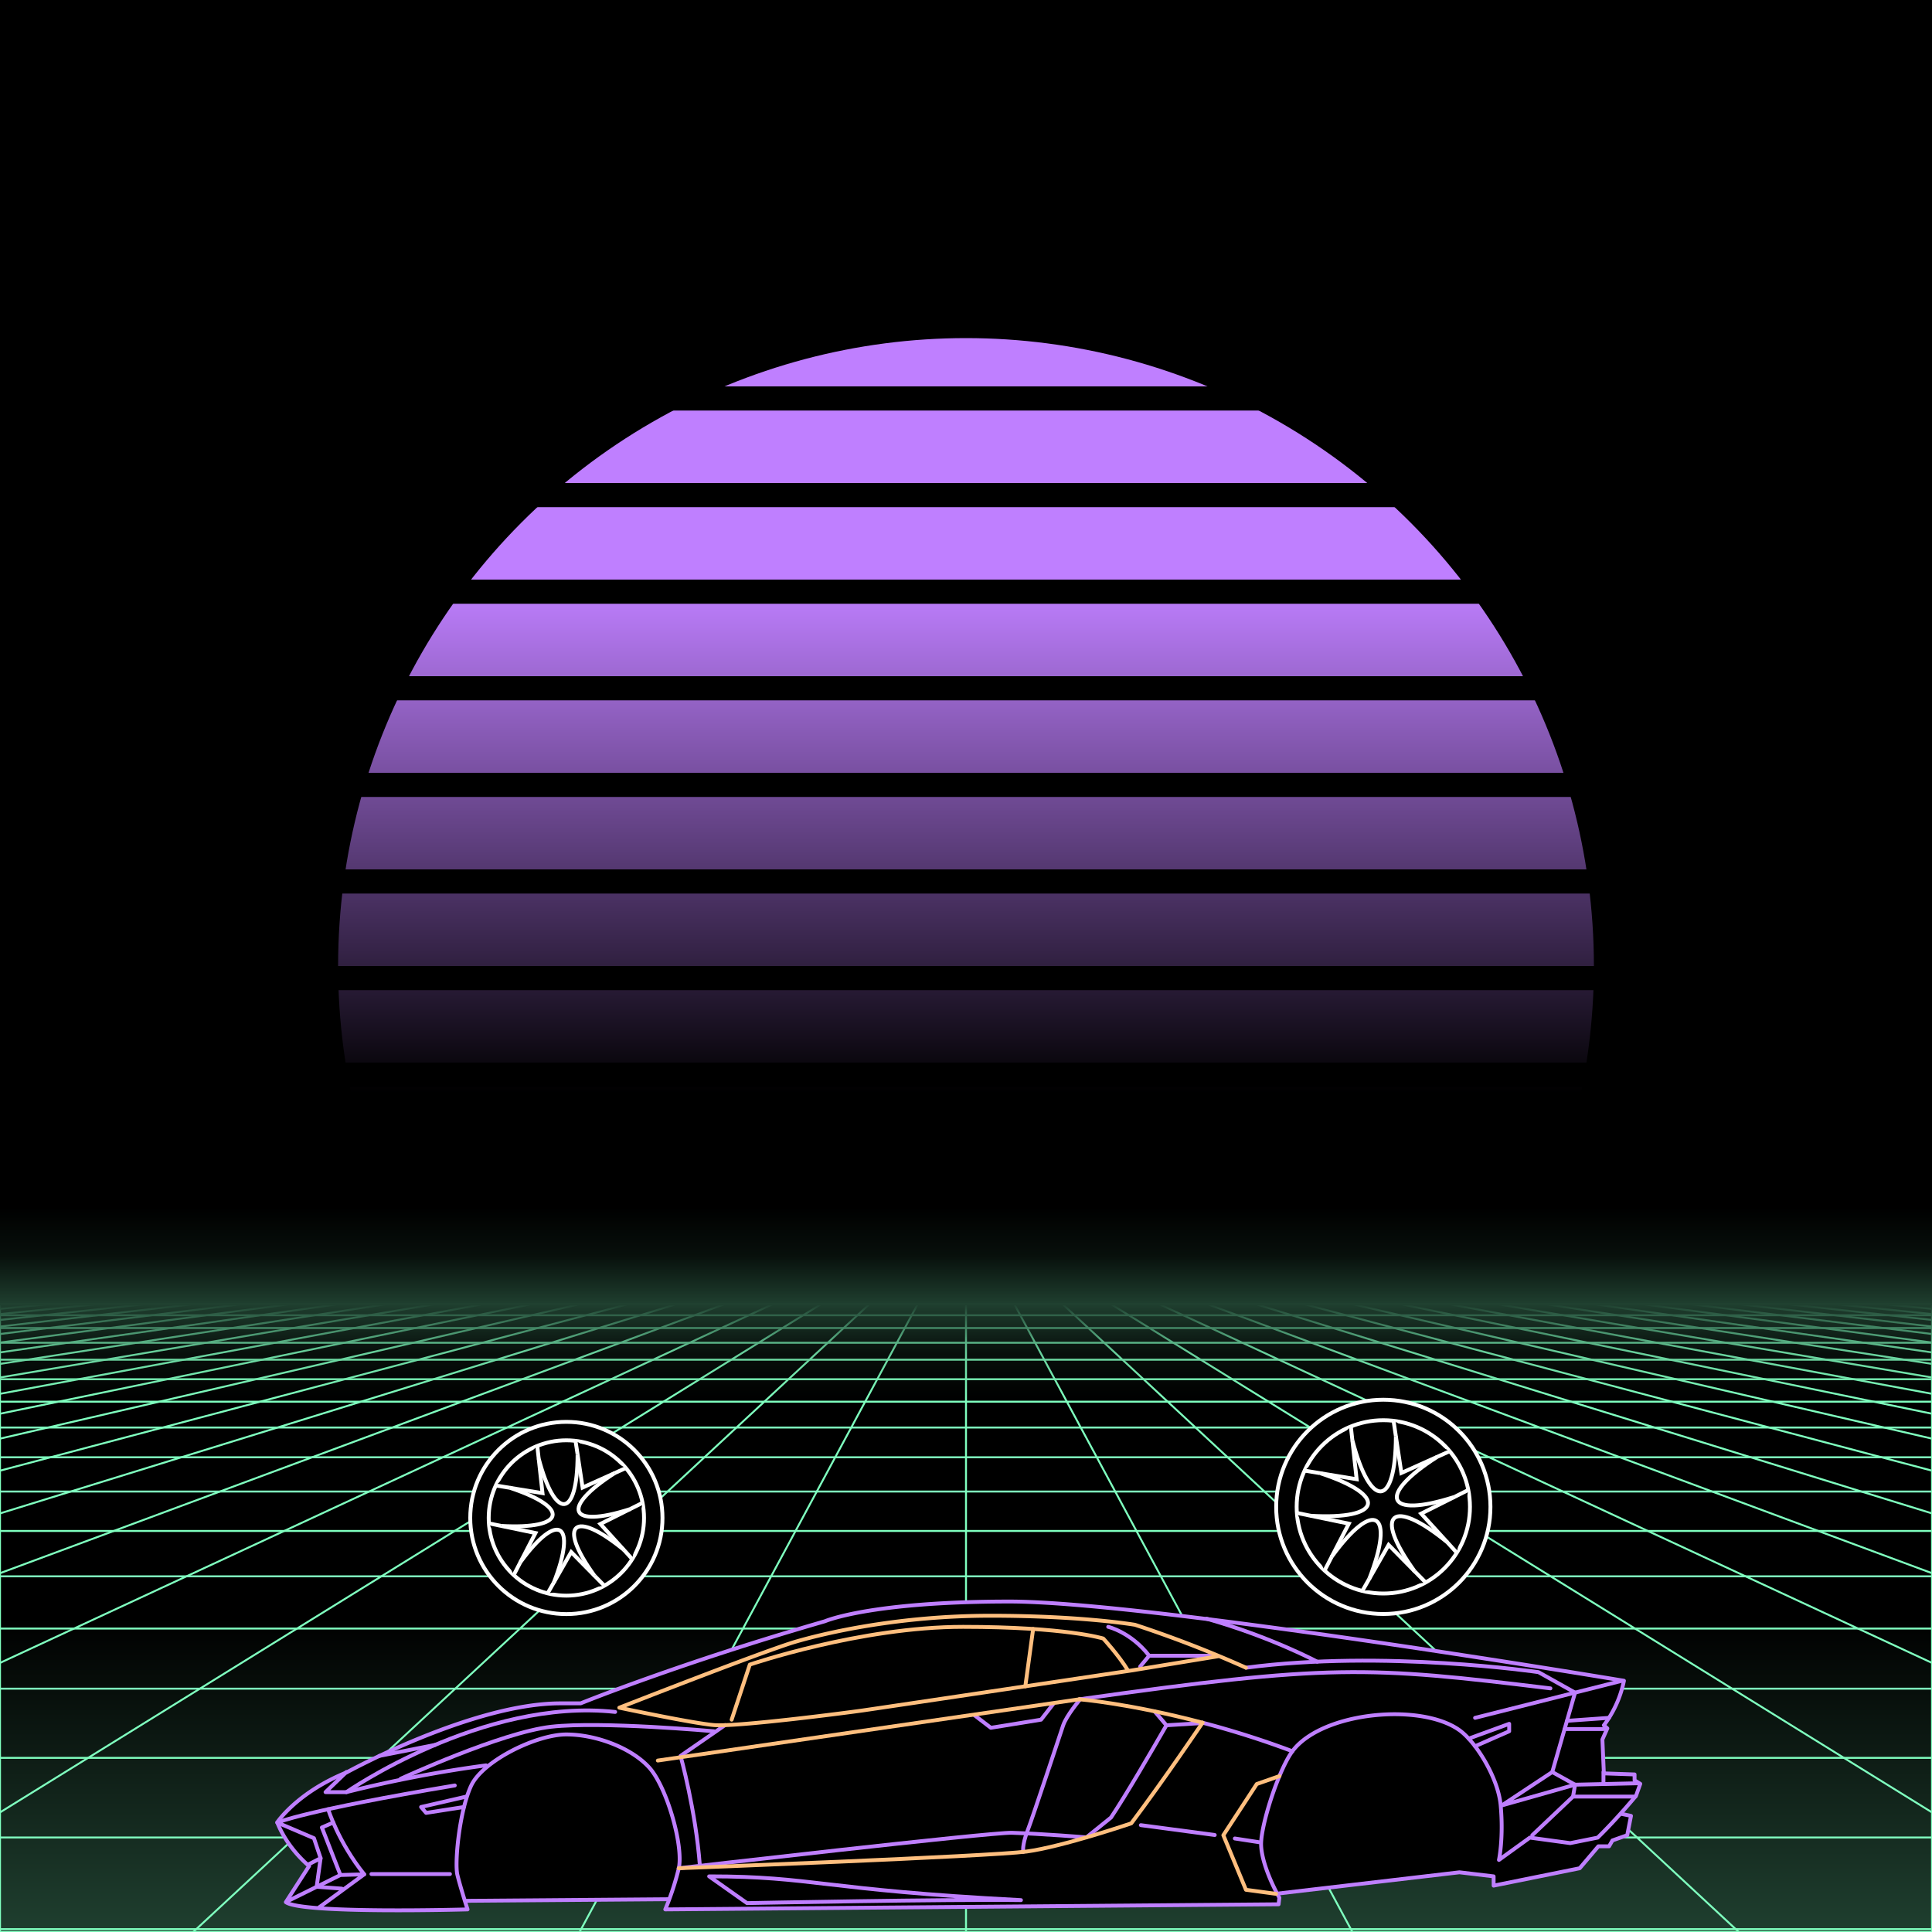 <svg xmlns="http://www.w3.org/2000/svg" viewBox="0 0 2000 2000" width="350" height="350">
    <defs>
        <linearGradient id="moon-grad" x1="0" x2="0" y1="0" y2="1">
            <stop offset="20%" stop-color="#bf7fff" stop-opacity="1"/>
            <stop offset="60%" stop-color="#bf7fff" stop-opacity="0"/>
        </linearGradient>

        <linearGradient id="star-grad" x1="0" y1="0" x2="1" y2="0">
            <stop offset="0%" stop-color="#ffffff" stop-opacity="0"/>
            <stop offset="80%" stop-color="#ffffff" stop-opacity=".5"/>
            <stop offset="100%" stop-color="#ffffff" stop-opacity="1"/>
        </linearGradient>

        <linearGradient id="bg-grad" x1="0" x2="0" y1="0" y2="1">
            <stop offset="25%" stop-color="#1f3f2f" stop-opacity="1"/>
            <stop offset="100%" stop-color="#000000" stop-opacity="1"/>
        </linearGradient>

        <linearGradient id="fog-grad" x1="0" x2="0" y1="0" y2="1">
            <stop offset="0%" stop-color="#1f3f2f" stop-opacity="0"/>
            <stop offset="25%" stop-color="#1f3f2f" stop-opacity=".25"/>
            <stop offset="50%" stop-color="#1f3f2f" stop-opacity="1"/>
            <stop offset="75%" stop-color="#1f3f2f" stop-opacity=".25"/>
            <stop offset="100%" stop-color="#1f3f2f" stop-opacity="0"/>
        </linearGradient>

        <linearGradient id="undergrid-grad" x1="0" x2="0" y1="0" y2="1">
            <stop offset="50%" stop-color="#000000" stop-opacity="1"/>
            <stop offset="100%" stop-color="#1f3f2f" stop-opacity="1"/>
        </linearGradient>

        <linearGradient id="flame-grad" x1="0" x2="1" y1="0" y2="0">
            <stop offset="0%" stop-color="#ffffff" stop-opacity="1"/>
            <stop offset="100%" stop-color="#0000ff" stop-opacity="0"/>
        </linearGradient>

        <linearGradient id="thrust-grad" x1="0" x2="0" y1="0" y2="1">
            <stop offset="0%" stop-color="#ffffff" stop-opacity="1"/>
            <stop offset="25%" stop-color="#ffffff" stop-opacity=".5"/>
            <stop offset="100%" stop-color="#ffffff" stop-opacity="0"/>
        </linearGradient>


        <style>
            #vmount                         {fill:url(#bg-grad); stroke:#7fffbf; stroke-width:2px;}
            #sky, #moonstripes              {fill:#000000}
            .background                     {fill:url(#bg-grad); stroke:#7fffbf; stroke-width:2px;}
            #mooncircle                     {fill:url(#moon-grad);}
            #grid                           {stroke-width:2px; fill:none; stroke:#7fffbf;}
            #star                           {stroke-width:10px; fill:none; stroke:url(#star-grad); stroke-linecap:round;}
            #undergrid                      {fill:url(#undergrid-grad);}
            #fog                            {fill:url(#fog-grad);}
            #pink,#aqua                     {fill:none;  stroke-linecap:round; stroke-linejoin:round; stroke-width:4px;}
            #gleam                          {fill:none;  stroke-linecap:round; stroke-linejoin:round; stroke-width:25px; stroke:white;}
            #pink,#outline,#under           {stroke:#bf7fff;}
            #aqua, #gun, #frontgun          {stroke:#ffbf7f;}                    
            #outline,#under,#gun,#frontgun  {fill:#000000; stroke-linecap:round; stroke-linejoin:round; stroke-width:4px;}
            .wheel                          {fill:#000000; stroke:#ffffff; stroke-width:4px;}
            #laser                          {stroke-width:15px; stroke:#ffbf7f;}
            

            #gun, #frontgun                 {stroke:#ffffff;}

            #flame        				    {fill:url(#flame-grad); stroke:none; }
            #rocket                         {stroke:#ffffff; stroke-width:4px; fill:#000000;}
            .stripe                         {stroke:#7f0000;}
			#housing 					    {stroke:#ffffff;stroke-width:4px; fill:#000000}

            .jet                            {stroke:#ffbf7f; stroke-width:4; fill:#000000}
            .thrust                         {fill:url(#thrust-grad);}

        </style>

    </defs>

    <g id="sky"><rect width="2000" height="2000"/></g>

    <g id="moon">
        <circle id="mooncircle" cx="1000" cy="1000" r="650"/>
        <g id="moonstripes">
            <animateTransform attributeName="transform" type="translate" from="0 50" to="0 150" dur="2s" repeatCount="indefinite"/>
            <rect x="0" y="0"     width="2000" height="25"/><rect x="0" y="100"   width="2000" height="25"/><rect x="0" y="200"   width="2000" height="25"/><rect x="0" y="300"   width="2000" height="25"/><rect x="0" y="400"   width="2000" height="25"/><rect x="0" y="500"   width="2000" height="25"/><rect x="0" y="600"   width="2000" height="25"/><rect x="0" y="700"   width="2000" height="25"/><rect x="0" y="800"   width="2000" height="25"/><rect x="0" y="900"   width="2000" height="25"/><rect x="0" y="1000"  width="2000" height="25"/><rect x="0" y="1100"  width="2000" height="25"/><rect x="0" y="1200"  width="2000" height="25"/>
        </g>
    </g>

    

    <g>
        <rect><animate id="fake" begin="4.9;swipe.end" dur=".1s" attributeName="visibility" from="hide" to="hide"/></rect>
        <path id="star" d="M-2425,799.8c616.2-355.8,1278-560.9,1942.8-627"/>
        <animateTransform id="swipe" attributeName="transform" type="rotate" from="0 0 5000" to="360 0 5000" dur="5s" begin="fake.end"/>
    </g>

    <g id="grid">
        <rect id="undergrid" x="0" y="1350" width="2000" height="650"/>
        <g id="hor">
            <line x1="0" y1="1350" x2="2000" y2="1350"></line><line x1="0" y1="1361.51" x2="2000" y2="1361.51"></line><line x1="0" y1="1374.758" x2="2000" y2="1374.758"></line><line x1="0" y1="1390.006" x2="2000" y2="1390.006"></line><line x1="0" y1="1407.557" x2="2000" y2="1407.557"></line><line x1="0" y1="1427.759" x2="2000" y2="1427.759"></line><line x1="0" y1="1451.01" x2="2000" y2="1451.01"></line><line x1="0" y1="1477.773" x2="2000" y2="1477.773"></line><line x1="0" y1="1508.576" x2="2000" y2="1508.576"></line><line x1="0" y1="1544.031" x2="2000" y2="1544.031"></line><line x1="0" y1="1584.84" x2="2000" y2="1584.84"></line><line x1="0" y1="1631.811" x2="2000" y2="1631.811"></line><line x1="0" y1="1685.874" x2="2000" y2="1685.874"></line><line x1="0" y1="1748.102" x2="2000" y2="1748.102"></line><line x1="0" y1="1819.725" x2="2000" y2="1819.725"></line><line x1="0" y1="1902.163" x2="2000" y2="1902.163"></line><line x1="0" y1="1997.05" x2="2000" y2="1997.05"></line>
        </g>
        <g id="ver">
            <line x1="0" y1="1350" x2="-7000.0" y2="2000"><animate attributeName="x1" values="0;50" dur="100ms" repeatCount="indefinite"/><animate attributeName="x2" values="-7000.0;-6600.0" dur="100ms" repeatCount="indefinite"/></line><line x1="50" y1="1350" x2="-6600.0" y2="2000"><animate attributeName="x1" values="50;100" dur="100ms" repeatCount="indefinite"/><animate attributeName="x2" values="-6600.0;-6200.0" dur="100ms" repeatCount="indefinite"/></line><line x1="100" y1="1350" x2="-6200.0" y2="2000"><animate attributeName="x1" values="100;150" dur="100ms" repeatCount="indefinite"/><animate attributeName="x2" values="-6200.0;-5800.0" dur="100ms" repeatCount="indefinite"/></line><line x1="150" y1="1350" x2="-5800.0" y2="2000"><animate attributeName="x1" values="150;200" dur="100ms" repeatCount="indefinite"/><animate attributeName="x2" values="-5800.0;-5400.0" dur="100ms" repeatCount="indefinite"/></line><line x1="200" y1="1350" x2="-5400.0" y2="2000"><animate attributeName="x1" values="200;250" dur="100ms" repeatCount="indefinite"/><animate attributeName="x2" values="-5400.0;-5000.0" dur="100ms" repeatCount="indefinite"/></line><line x1="250" y1="1350" x2="-5000.0" y2="2000"><animate attributeName="x1" values="250;300" dur="100ms" repeatCount="indefinite"/><animate attributeName="x2" values="-5000.0;-4600.0" dur="100ms" repeatCount="indefinite"/></line><line x1="300" y1="1350" x2="-4600.0" y2="2000"><animate attributeName="x1" values="300;350" dur="100ms" repeatCount="indefinite"/><animate attributeName="x2" values="-4600.0;-4200.0" dur="100ms" repeatCount="indefinite"/></line><line x1="350" y1="1350" x2="-4200.0" y2="2000"><animate attributeName="x1" values="350;400" dur="100ms" repeatCount="indefinite"/><animate attributeName="x2" values="-4200.0;-3800.0" dur="100ms" repeatCount="indefinite"/></line><line x1="400" y1="1350" x2="-3800.0" y2="2000"><animate attributeName="x1" values="400;450" dur="100ms" repeatCount="indefinite"/><animate attributeName="x2" values="-3800.0;-3400.0" dur="100ms" repeatCount="indefinite"/></line><line x1="450" y1="1350" x2="-3400.0" y2="2000"><animate attributeName="x1" values="450;500" dur="100ms" repeatCount="indefinite"/><animate attributeName="x2" values="-3400.0;-3000.0" dur="100ms" repeatCount="indefinite"/></line><line x1="500" y1="1350" x2="-3000.0" y2="2000"><animate attributeName="x1" values="500;550" dur="100ms" repeatCount="indefinite"/><animate attributeName="x2" values="-3000.0;-2600.0" dur="100ms" repeatCount="indefinite"/></line><line x1="550" y1="1350" x2="-2600.0" y2="2000"><animate attributeName="x1" values="550;600" dur="100ms" repeatCount="indefinite"/><animate attributeName="x2" values="-2600.0;-2200.0" dur="100ms" repeatCount="indefinite"/></line><line x1="600" y1="1350" x2="-2200.0" y2="2000"><animate attributeName="x1" values="600;650" dur="100ms" repeatCount="indefinite"/><animate attributeName="x2" values="-2200.0;-1800.0" dur="100ms" repeatCount="indefinite"/></line><line x1="650" y1="1350" x2="-1800.0" y2="2000"><animate attributeName="x1" values="650;700" dur="100ms" repeatCount="indefinite"/><animate attributeName="x2" values="-1800.0;-1400.0" dur="100ms" repeatCount="indefinite"/></line><line x1="700" y1="1350" x2="-1400.0" y2="2000"><animate attributeName="x1" values="700;750" dur="100ms" repeatCount="indefinite"/><animate attributeName="x2" values="-1400.0;-1000.0" dur="100ms" repeatCount="indefinite"/></line><line x1="750" y1="1350" x2="-1000.0" y2="2000"><animate attributeName="x1" values="750;800" dur="100ms" repeatCount="indefinite"/><animate attributeName="x2" values="-1000.0;-600.0" dur="100ms" repeatCount="indefinite"/></line><line x1="800" y1="1350" x2="-600.0" y2="2000"><animate attributeName="x1" values="800;850" dur="100ms" repeatCount="indefinite"/><animate attributeName="x2" values="-600.0;-200.0" dur="100ms" repeatCount="indefinite"/></line><line x1="850" y1="1350" x2="-200.0" y2="2000"><animate attributeName="x1" values="850;900" dur="100ms" repeatCount="indefinite"/><animate attributeName="x2" values="-200.0;200.0" dur="100ms" repeatCount="indefinite"/></line><line x1="900" y1="1350" x2="200.0" y2="2000"><animate attributeName="x1" values="900;950" dur="100ms" repeatCount="indefinite"/><animate attributeName="x2" values="200.0;600.0" dur="100ms" repeatCount="indefinite"/></line><line x1="950" y1="1350" x2="600.0" y2="2000"><animate attributeName="x1" values="950;1000" dur="100ms" repeatCount="indefinite"/><animate attributeName="x2" values="600.0;1000.0" dur="100ms" repeatCount="indefinite"/></line><line x1="1000" y1="1350" x2="1000.0" y2="2000"><animate attributeName="x1" values="1000;1050" dur="100ms" repeatCount="indefinite"/><animate attributeName="x2" values="1000.0;1400.0" dur="100ms" repeatCount="indefinite"/></line><line x1="1050" y1="1350" x2="1400.0" y2="2000"><animate attributeName="x1" values="1050;1100" dur="100ms" repeatCount="indefinite"/><animate attributeName="x2" values="1400.0;1800.0" dur="100ms" repeatCount="indefinite"/></line><line x1="1100" y1="1350" x2="1800.0" y2="2000"><animate attributeName="x1" values="1100;1150" dur="100ms" repeatCount="indefinite"/><animate attributeName="x2" values="1800.0;2200.0" dur="100ms" repeatCount="indefinite"/></line><line x1="1150" y1="1350" x2="2200.0" y2="2000"><animate attributeName="x1" values="1150;1200" dur="100ms" repeatCount="indefinite"/><animate attributeName="x2" values="2200.0;2600.0" dur="100ms" repeatCount="indefinite"/></line><line x1="1200" y1="1350" x2="2600.0" y2="2000"><animate attributeName="x1" values="1200;1250" dur="100ms" repeatCount="indefinite"/><animate attributeName="x2" values="2600.0;3000.0" dur="100ms" repeatCount="indefinite"/></line><line x1="1250" y1="1350" x2="3000.0" y2="2000"><animate attributeName="x1" values="1250;1300" dur="100ms" repeatCount="indefinite"/><animate attributeName="x2" values="3000.0;3400.0" dur="100ms" repeatCount="indefinite"/></line><line x1="1300" y1="1350" x2="3400.0" y2="2000"><animate attributeName="x1" values="1300;1350" dur="100ms" repeatCount="indefinite"/><animate attributeName="x2" values="3400.0;3800.0" dur="100ms" repeatCount="indefinite"/></line><line x1="1350" y1="1350" x2="3800.0" y2="2000"><animate attributeName="x1" values="1350;1400" dur="100ms" repeatCount="indefinite"/><animate attributeName="x2" values="3800.0;4200.0" dur="100ms" repeatCount="indefinite"/></line><line x1="1400" y1="1350" x2="4200.0" y2="2000"><animate attributeName="x1" values="1400;1450" dur="100ms" repeatCount="indefinite"/><animate attributeName="x2" values="4200.0;4600.0" dur="100ms" repeatCount="indefinite"/></line><line x1="1450" y1="1350" x2="4600.0" y2="2000"><animate attributeName="x1" values="1450;1500" dur="100ms" repeatCount="indefinite"/><animate attributeName="x2" values="4600.0;5000.0" dur="100ms" repeatCount="indefinite"/></line><line x1="1500" y1="1350" x2="5000.0" y2="2000"><animate attributeName="x1" values="1500;1550" dur="100ms" repeatCount="indefinite"/><animate attributeName="x2" values="5000.0;5400.0" dur="100ms" repeatCount="indefinite"/></line><line x1="1550" y1="1350" x2="5400.0" y2="2000"><animate attributeName="x1" values="1550;1600" dur="100ms" repeatCount="indefinite"/><animate attributeName="x2" values="5400.0;5800.0" dur="100ms" repeatCount="indefinite"/></line><line x1="1600" y1="1350" x2="5800.0" y2="2000"><animate attributeName="x1" values="1600;1650" dur="100ms" repeatCount="indefinite"/><animate attributeName="x2" values="5800.0;6200.0" dur="100ms" repeatCount="indefinite"/></line><line x1="1650" y1="1350" x2="6200.0" y2="2000"><animate attributeName="x1" values="1650;1700" dur="100ms" repeatCount="indefinite"/><animate attributeName="x2" values="6200.0;6600.0" dur="100ms" repeatCount="indefinite"/></line><line x1="1700" y1="1350" x2="6600.0" y2="2000"><animate attributeName="x1" values="1700;1750" dur="100ms" repeatCount="indefinite"/><animate attributeName="x2" values="6600.0;7000.0" dur="100ms" repeatCount="indefinite"/></line><line x1="1750" y1="1350" x2="7000.0" y2="2000"><animate attributeName="x1" values="1750;1800" dur="100ms" repeatCount="indefinite"/><animate attributeName="x2" values="7000.0;7400.0" dur="100ms" repeatCount="indefinite"/></line><line x1="1800" y1="1350" x2="7400.0" y2="2000"><animate attributeName="x1" values="1800;1850" dur="100ms" repeatCount="indefinite"/><animate attributeName="x2" values="7400.0;7800.0" dur="100ms" repeatCount="indefinite"/></line><line x1="1850" y1="1350" x2="7800.0" y2="2000"><animate attributeName="x1" values="1850;1900" dur="100ms" repeatCount="indefinite"/><animate attributeName="x2" values="7800.0;8200.0" dur="100ms" repeatCount="indefinite"/></line><line x1="1900" y1="1350" x2="8200.0" y2="2000"><animate attributeName="x1" values="1900;1950" dur="100ms" repeatCount="indefinite"/><animate attributeName="x2" values="8200.0;8600.0" dur="100ms" repeatCount="indefinite"/></line><line x1="1950" y1="1350" x2="8600.0" y2="2000"><animate attributeName="x1" values="1950;2000" dur="100ms" repeatCount="indefinite"/><animate attributeName="x2" values="8600.0;9000.0" dur="100ms" repeatCount="indefinite"/></line><line x1="2000" y1="1350" x2="9000.0" y2="2000"><animate attributeName="x1" values="2000;2050" dur="100ms" repeatCount="indefinite"/><animate attributeName="x2" values="9000.0;9400.0" dur="100ms" repeatCount="indefinite"/></line>
        </g>
    </g>

    <rect id="fog" x="0" y="1250" width="2000" height="200"/>
    <g id="car">
        
        <g id="under-and-gleam">
            <animateTransform attributeName="transform" type="translate" keyTimes="0;.5;1" values="0,-330;0,-340;0,-330" dur="1.5s" repeatCount="indefinite"/>
            
            
            <path d="M1665.7,1875.2c3.1.4,22.7,4.6,22.7,4.6l-3.9,20-15.3,5.4-3.5,6.1h-11.1l-19.3,22.7-89.1,18v-9.6l-35.4-4.2-236.7,27.7L962.5,1834.4l-250,131.5-253.1,2-34.3-77,96.8-100.1,128.4-10.6,147.6,68.1,198.7-42,376.6-42.2,158-5.1,55,48.7,3.4,61.3Z" id="under"></path>
            <mask id="gleam-mask"><g><animateTransform attributeName="transform" type="translate" from="0 0" to="2000 0" dur="500ms" begin="fake.end+50ms"/><rect x="-150" y="0" width="250" height="2000" fill="white"/></g></mask>            
            <g mask="url(#gleam-mask)"><path d="M287,1886.5s20.4-30.9,72-51.8c0,0,129.9-71.4,221.1-71.4h21s101.5-41.3,252.9-85c0,0,46.6-20.4,191.1-20.4s636,82,636,82" id="gleam"></path></g>                
        </g>
        <g id="wheels" transform="translate(0,-330)">
            <g id="front-wheel" class="wheel"><animateTransform attributeName="transform" attributeType="XML" type="rotate" from="360 586.3 1901.4" to="0 586.3 1901.4" dur=".5s" repeatCount="indefinite"/><g id="front"><circle cx="586.3" cy="1901.4" r="99.5"></circle><circle cx="586.3" cy="1901.4" r="80.4"></circle><polyline points="595.8 1821.6 603.1 1869.9 647.9 1849.7"></polyline><polyline points="513.3 1867.8 561.6 1875.7 556.2 1826.9"></polyline><polyline points="531.8 1960.5 554.3 1917 506.2 1907"></polyline><polyline points="625.6 1971.5 591.3 1936.7 566.9 1979.4"></polyline><polyline points="665.2 1885.7 621.5 1907.6 654.5 1944"></polyline><path d="M557.6,1839.6c16.8,64.3,40.2,63.4,40.3-3.7"></path><path d="M518.7,1909.6c66.4,3.9,72.7-18.6,8.9-39.5"></path><path d="M573.3,1968.3c24.2-61.9,4.7-74.9-34.9-20.7"></path><path d="M645.9,1934.5c-51.4-42.2-69.8-27.6-30.4,26.8"></path><path d="M636.2,1855c-55.9,35.8-47.8,57.8,16.1,37.2"></path></g></g>
            <g id="middle-wheel" class="wheel"><animateTransform attributeName="transform" attributeType="XML" type="rotate" from="360  " to="0  " dur=".5s" repeatCount="indefinite"/></g>
            <g id="rear-wheel" class="wheel"><animateTransform attributeName="transform" attributeType="XML" type="rotate" from="360 1432 1889.9" to="0 1432 1889.9" dur=".5s" repeatCount="indefinite"/><g id="rear"><circle cx="1432" cy="1889.9" r="110.9"></circle><circle cx="1432" cy="1889.9" r="89.7"></circle><polyline points="1442.6 1800.8 1450.7 1854.8 1500.7 1832.3"></polyline><polyline points="1350.6 1852.4 1404.4 1861.3 1398.4 1806.8"></polyline><polyline points="1371.2 1955.8 1396.3 1907.3 1342.6 1896.2"></polyline><polyline points="1475.9 1968.2 1437.5 1929.3 1410.3 1976.9"></polyline><polyline points="1520 1872.4 1471.2 1896.9 1508.1 1937.4"></polyline><path d="M1400,1821c18.7,71.7,44.8,70.7,45-4.2"></path><path d="M1356.6,1899.1c74,4.4,81.1-20.8,9.9-44.1"></path><path d="M1417.4,1964.5c27.1-69,5.3-83.6-38.8-23"></path><path d="M1498.5,1926.8c-57.3-47-77.9-30.8-34,29.9"></path><path d="M1487.7,1838.2c-62.5,39.9-53.4,64.4,17.9,41.4"></path></g></g>
        </g>

        

        <g id="body">
            <animateTransform attributeName="transform" type="translate" keyTimes="0;.5;1" values="0,-330;0,-340;0,-330" dur="1.5s" repeatCount="indefinite"/>
            <path d="M1323.6,1971.3l-634.9,5.3a287.6,287.6,0,0,0,13.9-42.2c5.3-22.7-12.1-84.2-30.5-104.6s-55.1-34.3-85.9-34.3-86.3,27.2-98.4,52.9-17.4,79.8-14.3,92.5,10.5,35.7,10.5,35.7-171.4,4.9-188.1-7.5l24.1-37.4s-22.3-17.7-33-45.2c0,0,20.4-30.9,72-51.8,0,0,129.9-71.4,221.1-71.4h21s101.5-41.3,252.9-85c0,0,46.6-20.4,191.1-20.4s636,82,636,82a113.7,113.7,0,0,1-20.8,46.1l3.6,3.2-5.1,11.5,1.5,35.1,31.8,1.1v6.1l5.9,3.6-4.4,12.4s-18.9,23-39.7,43.3l-28.4,5.7-41.8-5.7-32,23.1s4.9-22.4,1.8-56.4c-2.6-28.9-25.9-66.2-43.1-78.2-39.6-27.9-139.4-19.1-171.4,20.6-14.3,17.8-32.8,74.5-33.5,96.2-.5,12.6,6.3,34.3,18.9,56.9Z" id="outline"></path>
            <g id="pink"><line x1="1679.2" x2="1527" y1="1739.9" y2="1778.3"></line><path d="M1696.1,1846l-65.6,1.5-23.6-13.1,23.6-82.2-37.9-21.2s-160.2-23.4-302.8-4.6"></path><line x1="1659.9" x2="1659.9" y1="1834.4" y2="1846.8"></line><line x1="1659.9" x2="1619.7" y1="1789.9" y2="1789.9"></line><line x1="1665.7" x2="1622.2" y1="1778.3" y2="1781.4"></line><polyline points="1520.4 1799.8 1562.3 1784.5 1562.3 1792.2 1527 1807.7"></polyline><polyline points="1606.9 1834.4 1554.6 1869 1630.5 1847.5"></polyline><polyline points="1586.2 1899.8 1628.4 1859.8 1693 1859.8"></polyline><path d="M1630.5,1847.5l-2.1,12.3Z"></path><path d="M1363.6,1720.2s-48-25.7-114.5-44.5"></path><path d="M734.1,1942.4l39.2,27.7s209.4-4.2,283.6-3.1C850.5,1956.3,842.1,1942.4,734.1,1942.4Z"></path><path d="M470.8,1848.3C316.7,1874,287,1886.7,287,1886.7l38,16.2,6.9,20.7-4.1,29.6,26,1.9"></path><path d="M358.6,1834.4,337,1855.2h21.6s141-98,278.2-83"></path><line x1="392.7" x2="450.5" y1="1817.7" y2="1806.3"></line><path d="M358.6,1855.2a1307.1,1307.1,0,0,1,144.5-27.7"></path><path d="M414.7,1841.4s104.1-48.1,156-53.9,168.4,4.7,168.4,4.7"></path><path d="M750.6,1785.8l-46.1,31.9s15.7,56.3,20,113.6"></path><polyline points="482.8 1859.8 435.9 1870.6 441.1 1876.7 480.3 1870.6"></polyline><path d="M339.7,1872.9s10.3,33.7,37.3,67.4l-46.4,34"></path><polyline points="345 1886.7 333.2 1891.8 352.4 1941 377 1940.3 352.4 1941 298.1 1967.9"></polyline><line x1="319.4" x2="331.9" y1="1930" y2="1923.6"></line><line x1="384.5" x2="465.8" y1="1940" y2="1940"></line><path d="M1244.8,1783.3a949.4,949.4,0,0,1,93.1,29.6"></path><path d="M1605,1747.8c-189.9-23.1-228.3-25.2-487.7,11.3"></path><path d="M1147.2,1684.1s23.4,5.4,42.4,29.9l-9.3,11.2,9.3-11.2h64.5"></path><path d="M1059.3,1917.1s-1.6-6.3,4.4-21.9,33.3-98.7,36.9-109.2,17.7-27,17.7-27"></path><polyline points="1195.5 1771.9 1207.5 1786 1244.7 1783.7"></polyline><polyline points="1008.9 1775.7 1025.7 1788.6 1077.7 1780.2 1090.2 1764.1"></polyline><path d="M702.6,1934s323.1-37.4,345-36.7c28.9.9,77.1,4.7,77.1,4.7l25.4-20.5c16.2-24.4,39.8-65,57.4-95.5"></path><line x1="1181" x2="1257.5" y1="1889.4" y2="1899.6"></line><line x1="1278.3" x2="1303.7" y1="1903.2" y2="1907.1"></line></g>
            <g id="aqua"><polyline points="1324.5 1838.6 1301 1846.8 1266.4 1899.8 1289.8 1956.3 1321 1960.5"></polyline><path d="M1244.9,1783.3s-38.9,57.7-73.8,104.2c0,0-71.1,24.2-108.4,29.2S702.6,1934,702.6,1934"></path><line x1="681" x2="1117.3" y1="1822.5" y2="1759.1"></line><path d="M1289.8,1726.4A1188.5,1188.5,0,0,0,1175,1682s-54.6-9.4-149.4-9.4-170.2,17.6-202.1,26.9-182.4,68.3-182.4,68.3,75.2,16,98,18,135.5-12.5,154.4-15.2,277.6-41.3,277.6-41.3l90.9-14.9"></path><path d="M1167.7,1729.3c-9.7-15.9-25.6-33.1-25.6-33.1s-38.6-12.1-145.1-12.1-220.8,39.1-220.8,39.1l-18.8,57"></path><line x1="1069.5" x2="1061.4" y1="1686.3" y2="1745.7"></line><path d="M1117.3,1759.1s52.2,4.3,127.5,24.2"></path></g>
        </g>
    </g>
</svg>
